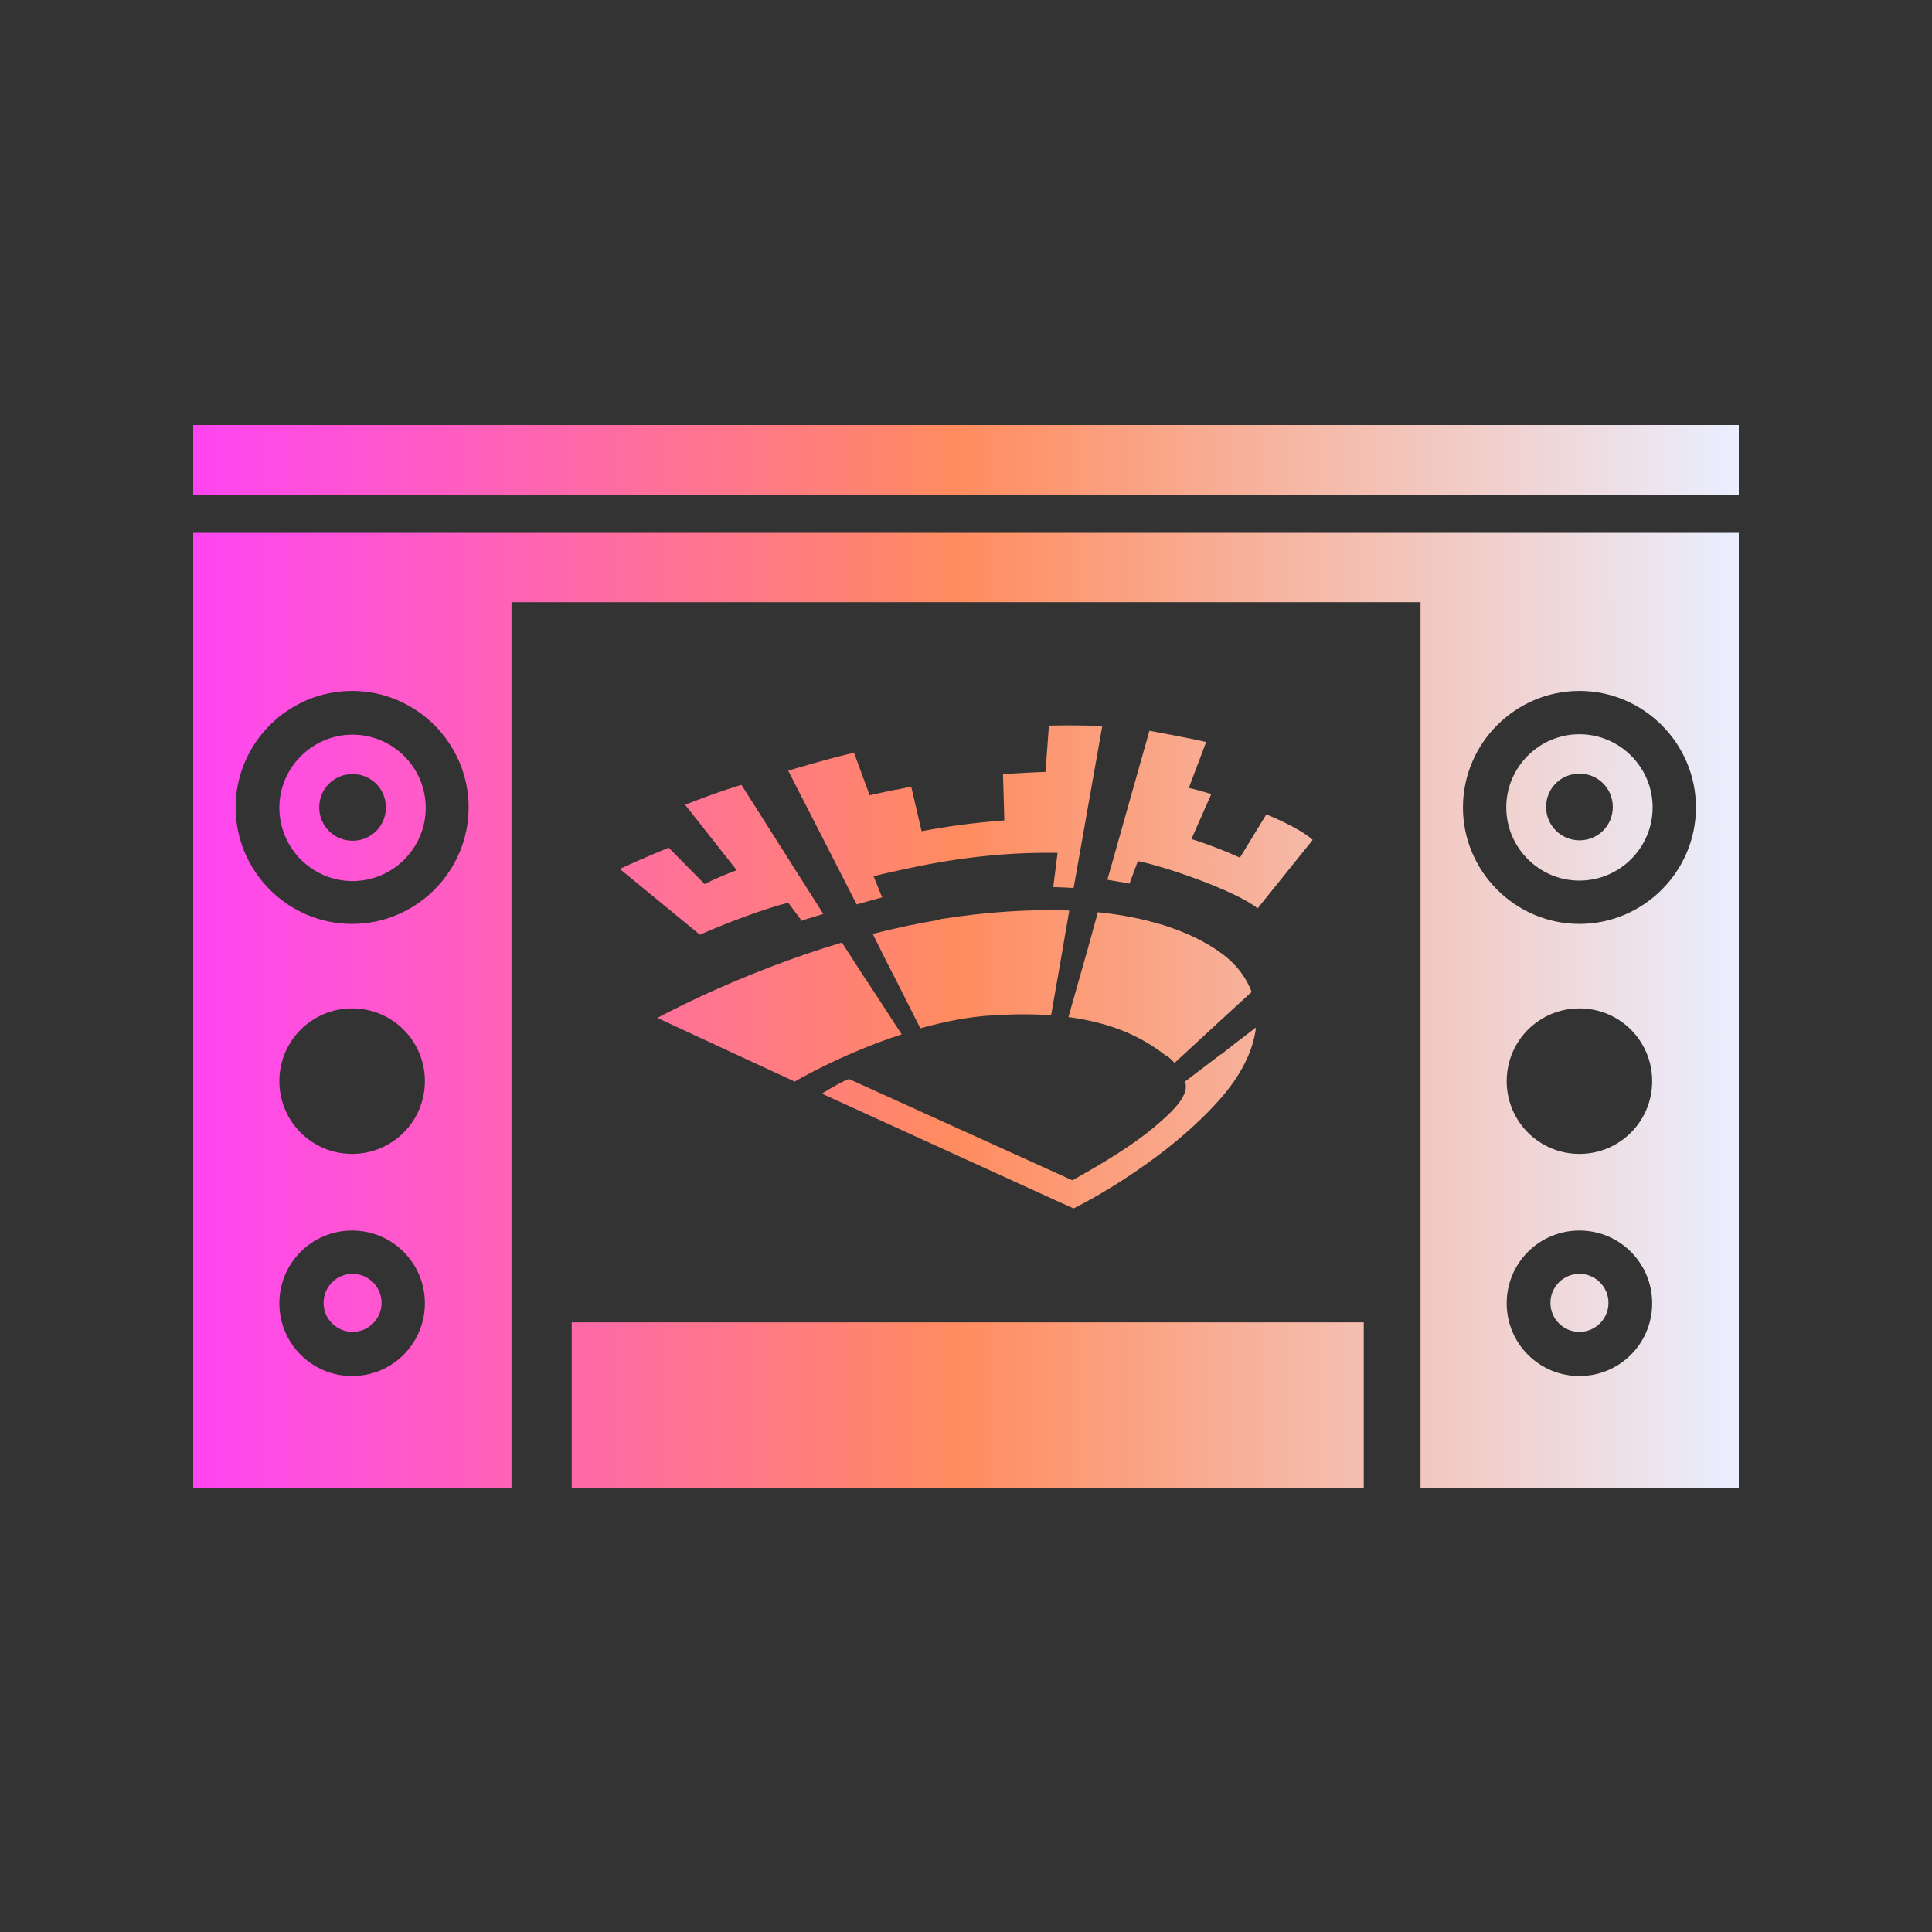 <svg width="50" height="50" viewBox="0 0 50 50" fill="none" xmlns="http://www.w3.org/2000/svg">
<rect x="0" y="0" width="50" height="50" fill="#333333" stroke="none"/>
<path fill-rule="evenodd" clip-rule="evenodd" d="M5 38.515V13.791H45V38.515H36.763V15.584H13.238V38.515H5ZM5 12.804H45V11H5V12.804ZM14.796 38.515H35.283H35.294V34.222H14.796V38.515ZM7.23 33.729C7.23 34.771 8.071 35.612 9.113 35.612C10.155 35.612 10.996 34.771 10.996 33.729C10.996 32.687 10.155 31.846 9.113 31.846C8.071 31.846 7.23 32.687 7.23 33.729ZM7.23 27.98C7.23 29.022 8.071 29.863 9.113 29.863C10.155 29.863 10.996 29.022 10.996 27.98C10.996 26.937 10.155 26.097 9.113 26.097C8.071 26.097 7.23 26.937 7.23 27.98ZM6.098 20.896C6.098 22.555 7.454 23.911 9.113 23.911C10.772 23.911 12.128 22.555 12.128 20.896C12.128 19.238 10.772 17.881 9.113 17.881C7.454 17.881 6.098 19.238 6.098 20.896ZM38.993 33.729C38.993 34.771 39.833 35.612 40.876 35.612C41.918 35.612 42.758 34.771 42.758 33.729C42.758 32.687 41.918 31.846 40.876 31.846C39.833 31.846 38.993 32.687 38.993 33.729ZM40.125 33.718C40.125 33.303 40.461 32.967 40.876 32.967C41.29 32.967 41.627 33.303 41.627 33.718C41.627 34.133 41.29 34.469 40.876 34.469C40.461 34.469 40.125 34.133 40.125 33.718ZM38.993 27.98C38.993 29.022 39.833 29.863 40.876 29.863C41.918 29.863 42.758 29.022 42.758 27.98C42.758 26.937 41.918 26.097 40.876 26.097C39.833 26.097 38.993 26.937 38.993 27.98ZM37.861 20.896C37.861 22.555 39.217 23.911 40.876 23.911C42.534 23.911 43.891 22.555 43.891 20.896C43.891 19.238 42.534 17.881 40.876 17.881C39.217 17.881 37.861 19.238 37.861 20.896ZM38.982 20.896C38.982 19.854 39.833 19.002 40.876 19.002C41.918 19.002 42.77 19.854 42.77 20.896C42.77 21.939 41.918 22.79 40.876 22.79C39.833 22.79 38.982 21.939 38.982 20.896ZM40.013 20.885C40.013 21.367 40.405 21.748 40.876 21.748C41.358 21.748 41.739 21.367 41.739 20.885C41.739 20.403 41.358 20.022 40.876 20.022C40.394 20.022 40.013 20.403 40.013 20.885ZM8.374 33.718C8.374 33.303 8.71 32.967 9.124 32.967C9.539 32.967 9.875 33.303 9.875 33.718C9.875 34.133 9.539 34.469 9.124 34.469C8.71 34.469 8.374 34.133 8.374 33.718ZM9.124 19.013C8.082 19.013 7.23 19.865 7.23 20.907C7.23 21.95 8.082 22.802 9.124 22.802C10.167 22.802 11.018 21.95 11.018 20.907C11.018 19.865 10.167 19.013 9.124 19.013ZM9.124 21.759C8.654 21.759 8.261 21.378 8.261 20.896C8.261 20.414 8.643 20.033 9.124 20.033C9.606 20.033 9.987 20.414 9.987 20.896C9.987 21.378 9.606 21.759 9.124 21.759ZM27.651 26.321C28.727 26.466 29.522 26.803 30.184 27.329V27.307L30.184 27.307C30.262 27.374 30.34 27.441 30.396 27.509L31.416 26.567L31.697 26.309L32.392 25.671C32.257 25.312 32.022 24.987 31.674 24.718C31.002 24.202 29.937 23.765 28.413 23.608L28.144 24.584L28.032 24.976L27.651 26.321ZM22.607 22.678L22.831 23.227H22.82C22.82 23.227 22.405 23.339 22.17 23.407L20.399 19.944C20.399 19.944 21.688 19.562 22.103 19.484L22.506 20.582C22.678 20.542 22.914 20.492 23.114 20.45C23.136 20.446 23.158 20.441 23.179 20.437H23.201C23.275 20.424 23.346 20.409 23.415 20.393C23.471 20.381 23.527 20.368 23.582 20.358L23.851 21.513C24.602 21.367 25.275 21.288 25.992 21.232L25.958 20.033C25.958 20.033 26.889 19.977 27.057 19.977L27.146 18.778C27.146 18.778 27.729 18.767 28.155 18.778C28.211 18.778 28.446 18.789 28.525 18.8L27.785 22.981C27.785 22.981 27.37 22.958 27.258 22.958L27.37 22.073C26.183 22.051 24.894 22.174 23.549 22.465C23.224 22.532 22.91 22.6 22.607 22.678ZM32.548 23.508C31.954 23.037 30.072 22.398 29.444 22.286V22.297L29.231 22.869C29.197 22.858 28.659 22.768 28.659 22.768L29.747 18.912C29.747 18.912 30.856 19.114 31.215 19.204L30.991 19.798L30.766 20.392C30.968 20.437 31.159 20.493 31.349 20.549L30.834 21.714C31.226 21.838 31.674 22.006 32.089 22.196L32.773 21.076C32.773 21.076 33.636 21.423 33.972 21.737L32.548 23.508ZM22.585 24.169C23.156 24.023 23.739 23.9 24.344 23.799L24.333 23.788C25.611 23.586 26.72 23.53 27.673 23.564L27.505 24.539L27.438 24.931L27.202 26.276C26.754 26.242 26.261 26.242 25.712 26.276C25.073 26.309 24.423 26.444 23.818 26.612L23.201 25.39L23.022 25.043L22.585 24.169ZM22.338 25.245L22.562 25.581L23.336 26.769C21.778 27.273 20.567 27.991 20.567 27.991L18.797 27.172L18.147 26.87L17.015 26.343C17.015 26.343 19.088 25.2 21.789 24.393L22.338 25.245ZM21.307 23.653L20.758 23.821V23.844L20.399 23.362C19.783 23.519 18.819 23.877 18.113 24.191L16.04 22.488C16.04 22.488 16.645 22.207 17.306 21.939L18.236 22.88C18.236 22.88 18.55 22.712 19.066 22.521L17.732 20.829C17.732 20.829 18.472 20.526 19.189 20.313L21.307 23.653ZM30.666 27.991L31.596 27.285H31.607L31.876 27.072L32.504 26.59C32.436 27.184 32.123 27.834 31.54 28.484C30.015 30.187 27.785 31.274 27.785 31.274L27.337 31.073L21.273 28.304C21.229 28.327 21.688 28.035 21.968 27.923L27.752 30.546C28.581 30.086 29.354 29.605 29.847 29.19C30.273 28.831 30.811 28.36 30.666 27.991Z" fill="url(#paint0_linear_3228_4870)"/>
<defs>
<linearGradient id="paint0_linear_3228_4870" x1="5" y1="24.757" x2="45" y2="24.757" gradientUnits="userSpaceOnUse">
<stop stop-color="#FF45F3"/>
<stop offset="0.495" stop-color="#FF8C5F"/>
<stop offset="1" stop-color="#EAEFFF"/>
</linearGradient>
</defs>
</svg>
